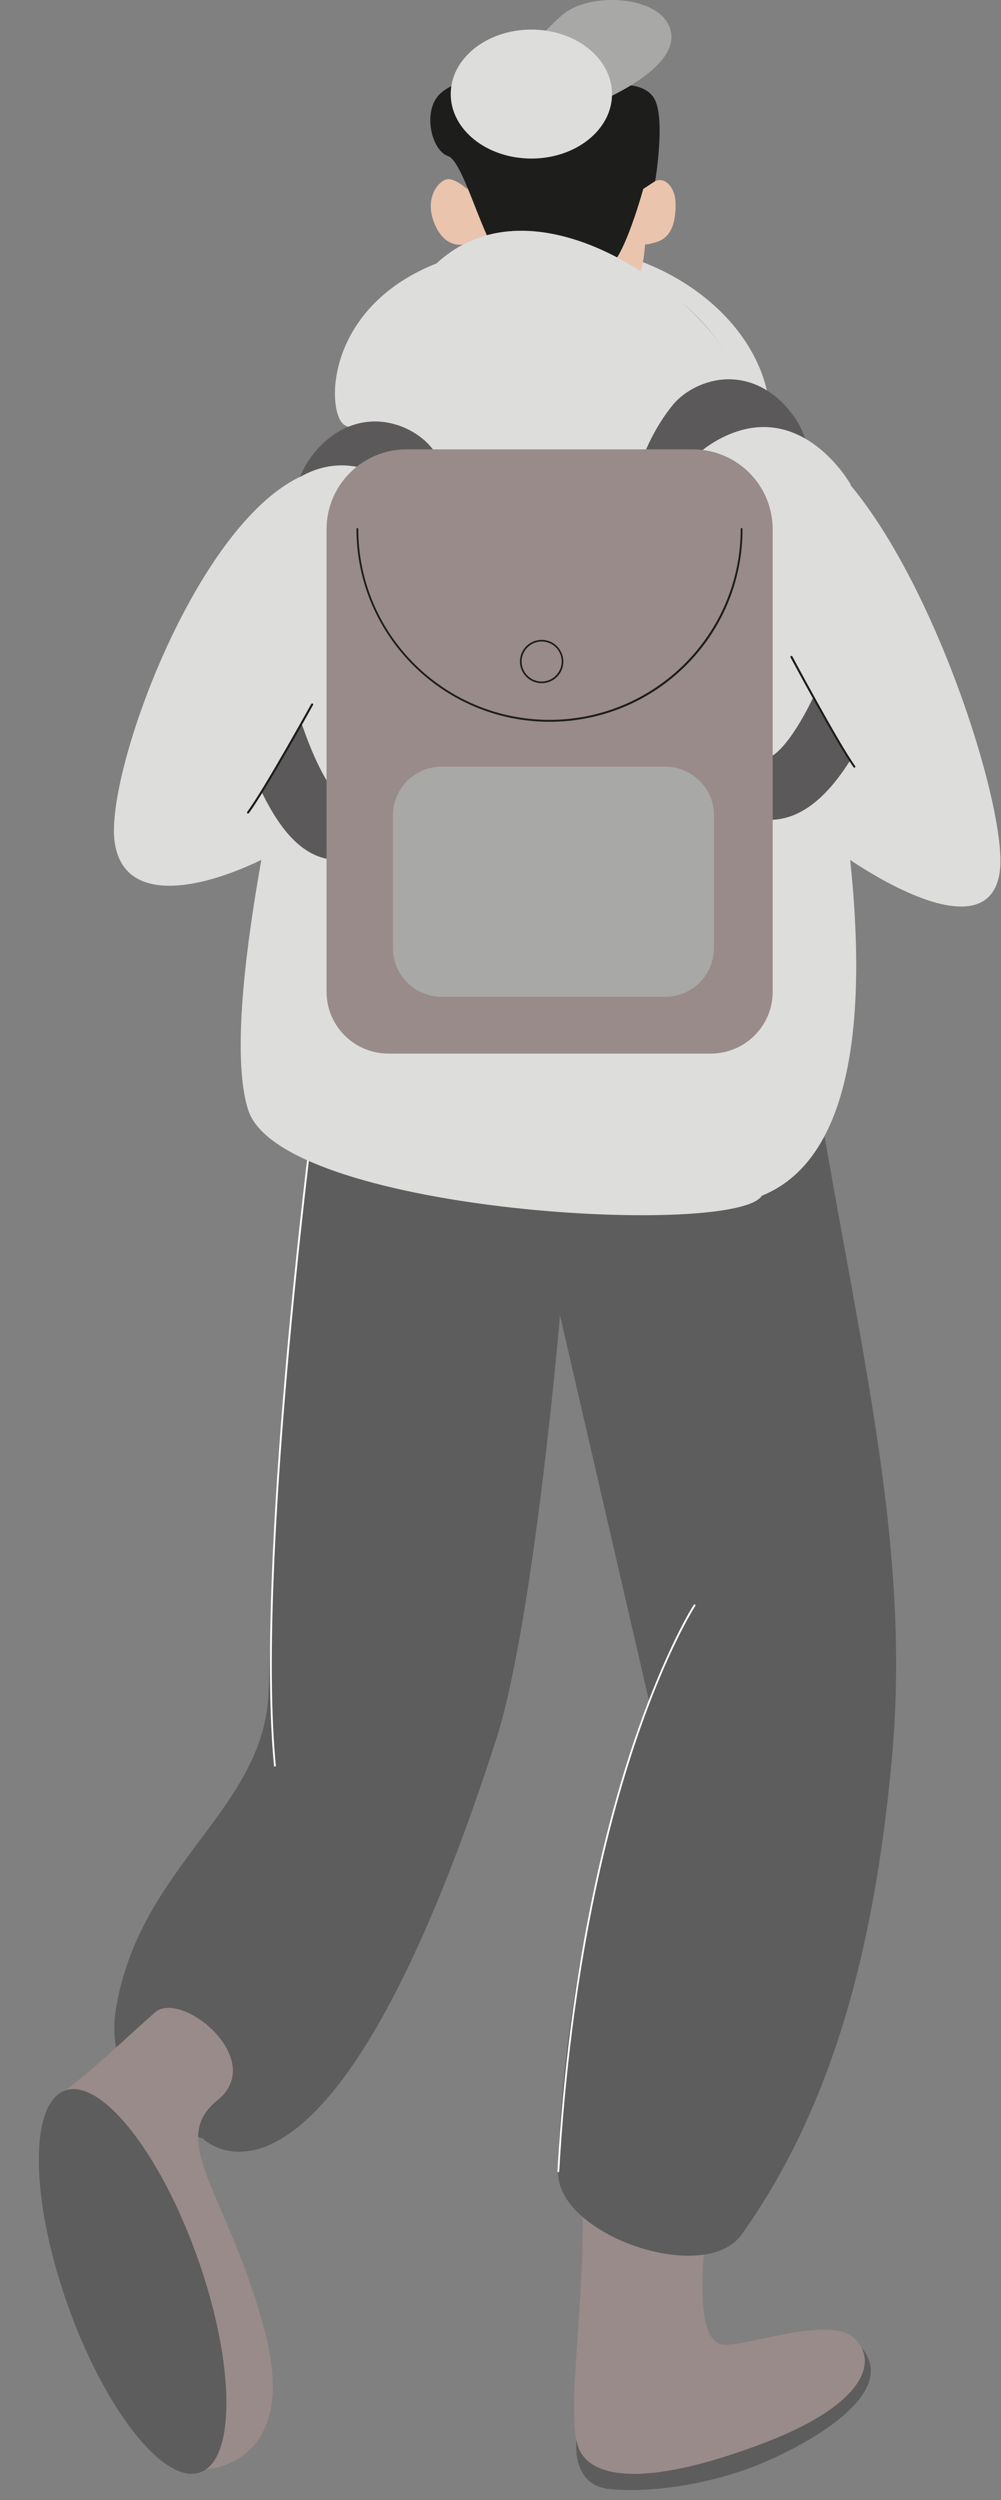 <?xml version="1.0" encoding="UTF-8"?> <svg xmlns="http://www.w3.org/2000/svg" width="165" height="412" viewBox="0 0 165 412" fill="none"><rect x="0" y="0" width="165" height="412" fill="#808080" stroke="none"/> <path d="M95.114 401.148C95.114 401.148 93.597 409.455 100.442 410.164C107.286 410.873 117.774 409.344 126.22 405.645C134.686 401.967 147.743 394.192 142.225 387.125C136.708 380.08 95.114 401.148 95.114 401.148Z" fill="#5E5D5D"></path> <path d="M118.983 351.617C118.983 351.617 111.912 384.344 118.771 386.287C122.01 387.196 136.32 381.343 140.744 385.273C144.766 388.844 142.967 396.048 126.095 402.513C105.985 410.182 97.898 408.07 95.676 404.055C92.5 398.351 97.708 375.407 95.506 353.519C95.506 353.498 108.292 353.603 118.983 351.617Z" fill="#998B8A"></path> <path d="M58.186 147.125C58.186 147.125 46.691 194.176 44.278 278.622C43.728 298.313 22.919 307.228 19.087 331.229C17.542 340.948 23.808 350.18 33.397 352.378C33.397 352.378 53.804 373.209 81.747 286.777C87.992 267.488 92.31 216.761 92.31 216.761L107.022 280.46C107.022 280.46 92.966 316.968 91.993 357.85C91.739 368.308 116.167 376.738 122.243 368.223C138.733 345.131 144.47 316.778 146.968 290.305C150.926 248.22 138.204 211.352 129.969 149.005C129.99 148.942 96.374 162.442 58.186 147.125Z" fill="#5E5D5D"></path> <path d="M45.315 291.109C45.23 291.109 45.166 291.045 45.166 290.961C41.991 258.065 51.221 186.127 51.327 185.408C51.348 185.324 51.411 185.26 51.496 185.281C51.581 185.303 51.644 185.366 51.623 185.45C51.538 186.169 42.288 258.086 45.463 290.94C45.484 291.024 45.42 291.109 45.315 291.109Z" fill="white"></path> <path d="M66.697 72.166C66.697 72.166 60.198 71.786 56.874 70.096C53.551 68.405 52.916 47.595 77.577 41.637C102.239 35.679 123.323 48.968 126.562 65.025" fill="#DDDDDC"></path> <path d="M72.921 71.743L69.47 66.651C66.633 65.025 66.528 61.708 67.946 58.264C74.212 43.01 104.123 34.707 119.111 57.334L122.392 63.313L115.406 72.863C115.406 72.863 80.436 79.687 71.163 74.13" fill="#A8A8A7"></path> <path d="M114.177 70.729C95.02 64.031 82.975 72.081 76.878 73.856C70.781 75.651 60.832 78.821 60.832 94.497C60.832 110.174 63.415 147.506 70.189 152.471C76.942 157.436 117.056 164.788 121.163 156.654C125.291 148.52 130.033 76.264 114.177 70.729Z" fill="#8CBC43"></path> <path d="M84.182 48.228H100.482L103.615 73.941H84.182V48.228Z" fill="#EAC4AC"></path> <path d="M86.087 60.525C86.087 60.525 95.295 63.314 102.027 61.666C106.409 60.588 106.896 74.321 105.71 76.434C104.525 78.568 82.531 78.969 81.832 76.476C81.133 73.983 76.857 58.919 86.087 60.525Z" fill="#8CBC43"></path> <g opacity="0.38"> <path opacity="0.38" d="M91.928 56.722C97.47 56.722 101.963 52.919 101.963 48.229C101.963 43.538 97.47 39.735 91.928 39.735C86.387 39.735 81.894 43.538 81.894 48.229C81.894 52.919 86.387 56.722 91.928 56.722Z" fill="#1B0201"></path> </g> <path d="M77.003 23.214C77.003 23.214 77.13 35.679 77.003 40.095C76.876 44.51 80.369 56.511 92.478 55.18C104.586 53.849 106.767 45.842 106.407 35.045C106.047 24.249 100.882 19.474 97.643 19.707C94.404 19.939 79.522 17.467 77.003 23.214Z" fill="#EAC4AC"></path> <path d="M77.576 31.664C77.576 31.664 74.909 29.002 73.406 29.615C71.903 30.228 70.21 32.847 71.416 36.312C72.623 39.777 74.93 40.96 77.407 40.031L77.576 31.664Z" fill="#EAC4AC"></path> <path d="M105.539 31.579C105.539 31.579 107.465 29.572 108.884 29.678C110.281 29.784 111.318 31.516 111.36 33.417C111.382 35.319 111.276 38.953 108.227 39.882C105.179 40.812 105.56 39.882 105.56 39.882V31.579H105.539Z" fill="#EAC4AC"></path> <path d="M90.954 41.891C90.128 41.891 89.493 41.785 89.43 41.764C89.282 41.743 89.197 41.595 89.218 41.468C89.239 41.32 89.387 41.236 89.514 41.257C89.557 41.257 93.05 41.87 94.172 40.158C94.256 40.031 94.404 40.01 94.531 40.074C94.658 40.158 94.68 40.306 94.616 40.433C93.833 41.637 92.182 41.891 90.954 41.891Z" fill="#1B0201"></path> <path d="M91.378 43.876C90.743 43.876 90.277 43.644 90.235 43.644C90.108 43.58 90.065 43.432 90.129 43.306C90.192 43.179 90.341 43.137 90.468 43.2C90.468 43.2 91.335 43.623 92.246 43.2C92.373 43.137 92.521 43.2 92.584 43.327C92.648 43.453 92.584 43.601 92.457 43.665C92.097 43.813 91.716 43.876 91.378 43.876Z" fill="#1B0201"></path> <path d="M89.473 41.51C87.906 42.545 86.064 41.594 83.313 42.545C80.561 43.496 76.708 26.657 73.871 25.728C71.035 24.798 69.553 18.058 72.665 15.333C75.755 12.608 81.788 12.692 81.788 12.692C81.788 12.692 84.477 4.706 92.585 7.537C100.692 10.368 100.438 14.171 100.438 14.171C100.438 14.171 106.344 13.009 107.995 16.537C109.647 20.066 107.995 29.848 107.995 29.848L106.027 31.136C106.027 31.136 101.878 46.454 99.105 43.876C96.353 41.299 92.775 39.313 89.473 41.51Z" fill="#1D1D1B"></path> <path d="M82.488 68.215C82.403 68.215 82.319 68.152 82.319 68.046C82.107 63.736 84.097 61.94 84.181 61.856C84.245 61.792 84.372 61.792 84.435 61.877C84.499 61.94 84.499 62.067 84.414 62.13C84.393 62.151 82.467 63.905 82.678 68.025C82.657 68.131 82.594 68.215 82.488 68.215Z" fill="#3B6633"></path> <path d="M86.933 68.553C86.869 68.553 86.785 68.511 86.763 68.427C86.086 66.25 86.975 62.49 87.017 62.342C87.039 62.257 87.123 62.194 87.229 62.215C87.314 62.236 87.377 62.321 87.356 62.426C87.356 62.469 86.446 66.229 87.102 68.321C87.123 68.405 87.081 68.511 86.996 68.532C86.975 68.553 86.954 68.553 86.933 68.553Z" fill="#3B6633"></path> <path d="M92.077 68.215C91.993 68.215 91.929 68.152 91.908 68.067C91.484 65.511 91.887 63.462 91.908 63.377C91.929 63.292 92.014 63.229 92.12 63.25C92.204 63.271 92.268 63.356 92.246 63.462C92.246 63.483 91.823 65.532 92.246 68.025C92.268 68.109 92.204 68.215 92.098 68.215C92.098 68.215 92.077 68.215 92.077 68.215Z" fill="#3B6633"></path> <path d="M98.089 68.214C98.067 68.214 98.067 68.214 98.089 68.214C97.983 68.214 97.898 68.109 97.919 68.024C98.11 66.207 97.39 63.482 97.39 63.461C97.369 63.376 97.411 63.27 97.517 63.249C97.602 63.228 97.708 63.271 97.729 63.376C97.75 63.482 98.448 66.186 98.258 68.067C98.237 68.151 98.173 68.214 98.089 68.214Z" fill="#3B6633"></path> <path d="M103.614 67.877C103.508 67.877 103.445 67.792 103.445 67.708C103.466 64.792 102.175 63.208 102.154 63.186C102.09 63.123 102.111 62.996 102.175 62.933C102.238 62.869 102.365 62.891 102.429 62.954C102.492 63.017 103.826 64.644 103.805 67.708C103.784 67.792 103.72 67.877 103.614 67.877Z" fill="#3B6633"></path> <path d="M98.26 164.514C94.767 164.514 91.38 164.366 88.331 164.176C76.54 163.394 66.887 161.577 66.803 161.556L66.866 161.218C66.972 161.239 76.583 163.056 88.353 163.838C99.212 164.556 114.136 164.493 123.683 160.141L123.831 160.458C116.93 163.606 107.214 164.514 98.26 164.514Z" fill="#DDDDDC"></path> <path d="M54.333 92.639C54.333 92.639 34.667 163.014 40.891 182.853C46.141 199.586 119.512 203.938 125.418 197.262C131.324 190.564 87.907 140.873 85.854 105.083" fill="#DDDDDC"></path> <path d="M115.872 88.919C115.872 88.919 108.335 85.243 107.277 94.349C106.219 103.455 109.457 172.309 109.457 172.309C109.457 172.309 134.309 173.598 133.082 166.393C132.531 163.161 127.281 144.188 127.917 131.068C128.721 115.012 131.833 105.8 131.833 105.8C131.833 105.8 126.519 89.278 115.872 88.919Z" fill="#DDDDDC"></path> <path d="M59.16 105.083C59.16 105.083 68.601 69.293 65.405 64.201C65.405 64.201 69.279 66.99 73.978 68.659C78.847 70.391 81.684 75.441 80.668 80.511C79.376 87.04 78.17 96.547 78.106 109.414" fill="#DDDDDC"></path> <path d="M119.13 57.355C119.13 57.355 120.697 59.806 117.543 61.581C114.05 63.546 111.954 67.285 111.785 71.278C111.7 73.243 111.51 75.694 111.107 78.736C111.107 78.736 124.296 74.553 124.296 70.412C124.296 66.271 123.576 60.208 119.13 57.355Z" fill="#DDDDDC"></path> <path d="M60.833 80.173C60.833 80.173 51.54 89.131 48.978 100.138C48.004 104.321 59.16 105.082 59.16 105.082L62.823 92.216L60.833 80.173Z" fill="#BD5F54"></path> <path d="M113.077 97.582H89.537C88.584 97.582 87.822 96.821 87.822 95.871V84.081C87.822 83.131 88.584 82.37 89.537 82.37H113.077C114.029 82.37 114.791 83.131 114.791 84.081V95.871C114.791 96.821 114.029 97.582 113.077 97.582Z" fill="#696A6D"></path> <path d="M114.135 97.582H90.574C89.621 97.582 88.859 96.821 88.859 95.871V84.081C88.859 83.131 89.621 82.37 90.574 82.37H114.114C115.066 82.37 115.828 83.131 115.828 84.081V95.871C115.85 96.821 115.087 97.582 114.135 97.582Z" fill="#DBDBDB"></path> <path d="M125.716 97.878C125.716 97.878 124.678 86.85 122.371 82.138C120.064 77.427 105.584 79.011 104.864 80.998C104.145 82.984 102.028 86.448 103.996 86.575C105.965 86.702 106.473 82.73 107.405 82.73C108.336 82.73 113.311 82.159 113.649 84.23C113.967 86.3 114.771 96.421 112.252 96.991C109.733 97.561 108.908 93.801 106.833 95.343C104.759 96.885 105.182 100.414 108.908 101.512C112.633 102.59 114.898 101.702 118.243 103.773C121.588 105.843 127.346 103.773 127.346 103.773L125.716 97.878Z" fill="#EAC4AC"></path> <path d="M116.592 83.385C116.592 83.385 112.866 80.956 108.844 78.801C105.944 77.237 101.964 76.878 102.366 75.294C102.832 73.434 115.025 77.28 119.661 80.724" fill="#EAC4AC"></path> <path d="M118.453 83.385C118.453 83.385 116.125 79.983 113.331 77.11C110.536 74.237 106.98 72.335 107.848 70.962C108.864 69.377 119.067 77.131 122.264 81.948" fill="#EAC4AC"></path> <path d="M75.757 96.208C75.757 96.208 76.794 85.18 79.101 80.469C81.409 75.757 95.147 74.828 95.867 76.792C96.587 78.778 98.704 82.243 96.735 82.37C94.766 82.497 94.258 78.525 93.327 78.525C92.395 78.525 88.162 80.469 87.823 82.539C87.505 84.609 86.701 94.73 89.22 95.3C91.739 95.87 94.512 91.645 96.587 93.187C98.661 94.73 96.29 98.744 92.543 99.821C88.818 100.899 86.553 100.011 83.208 102.082C79.863 104.152 74.106 102.082 74.106 102.082L75.757 96.208Z" fill="#EAC4AC"></path> <path d="M84.88 81.694C84.88 81.694 88.606 79.264 92.628 77.109C95.528 75.546 99.508 75.187 99.105 73.602C98.64 71.743 86.447 75.588 81.811 79.032" fill="#EAC4AC"></path> <path d="M83.017 81.694C83.017 81.694 85.346 78.293 88.14 75.419C90.934 72.525 94.491 70.645 93.623 69.271C92.607 67.687 82.403 75.441 79.207 80.258" fill="#EAC4AC"></path> <path d="M44.3 127.139C46.862 128.027 56.112 129.168 54.038 133.921C51.963 138.654 21.057 155.513 18.877 138.59C17.035 124.351 41.146 62.637 64.135 80.173C64.135 80.173 72.518 91.18 61.807 100.688C61.828 100.709 39.304 125.407 44.3 127.139Z" fill="#DDDDDC"></path> <path d="M92.734 87.314C93.564 87.314 94.236 86.643 94.236 85.814C94.236 84.986 93.564 84.314 92.734 84.314C91.903 84.314 91.231 84.986 91.231 85.814C91.231 86.643 91.903 87.314 92.734 87.314Z" fill="#363738"></path> <path d="M92.734 86.765C93.26 86.765 93.686 86.339 93.686 85.814C93.686 85.289 93.26 84.863 92.734 84.863C92.208 84.863 91.781 85.289 91.781 85.814C91.781 86.339 92.208 86.765 92.734 86.765Z" fill="#696A6D"></path> <path d="M62.251 178.986C57.678 178.986 51.857 176.915 47.348 173.514C44.236 171.169 43.347 166.035 44.808 158.704C45.909 153.211 47.941 148.33 47.962 148.288C47.983 148.246 48.004 148.203 48.068 148.203C48.11 148.182 48.153 148.182 48.195 148.203C56.408 151.753 74 154.246 74.169 154.267C74.211 154.267 74.254 154.309 74.296 154.33C74.317 154.373 74.338 154.415 74.317 154.457C74 155.894 73.682 157.732 73.343 159.697C72.454 164.873 71.375 171.317 69.343 175.5C68.559 177.106 67.099 178.183 65.024 178.69C64.198 178.88 63.246 178.986 62.251 178.986ZM48.237 148.584C47.475 150.464 40.638 168 47.581 173.239C53 177.317 60.303 179.472 64.982 178.352C66.95 177.887 68.326 176.873 69.067 175.352C71.078 171.211 72.158 164.809 73.047 159.654C73.365 157.774 73.661 155.999 73.978 154.584C72.052 154.288 56.091 151.922 48.237 148.584Z" fill="#1D1D1B"></path> <path d="M44.3 178.817C44.3 178.817 60.833 193.796 114.453 198.444C168.074 203.092 124.297 70.412 124.297 70.412C124.297 70.412 126.837 68.891 119.132 57.356C111.405 45.82 87.146 29.425 71.968 43.39C56.79 57.356 62.823 92.195 62.823 92.195L42.945 151.88L44.3 178.817Z" fill="#DDDDDC"></path> <path d="M55.794 141.739C55.265 141.739 54.778 141.697 54.312 141.612C49.507 140.83 45.591 136.457 41.95 127.879C39.727 122.619 38.394 117.569 38.33 117.358L48.343 114.759C48.343 114.801 49.422 118.858 51.179 123.147C53.275 128.26 54.905 130.309 55.688 131.07C55.9 130.837 56.175 130.478 56.514 129.971C64.876 117.231 68.855 105.569 68.326 95.322C67.903 87.04 64.537 82.033 63.119 80.279C62.971 80.11 62.357 79.73 61.764 79.772C60.854 79.836 59.943 80.976 59.478 81.653C57.89 83.998 59.689 90.019 61.594 93.463L52.556 98.491C51.772 97.076 44.998 84.505 50.904 75.843C53.593 71.892 57.319 69.631 61.362 69.462C65.045 69.314 68.898 71.025 71.163 73.814C75.629 79.35 88.436 100.181 65.151 135.654C61.976 140.492 58.504 141.739 55.794 141.739Z" fill="#5B5959"></path> <path d="M99.041 16.622C99.041 16.622 111.446 11.53 110.642 5.551C109.837 -0.428 98.724 -1.379 93.664 1.748C90.722 3.586 83.334 12.523 83.334 12.523" fill="#A8A8A7"></path> <path d="M87.589 26.129C94.931 26.129 100.883 21.371 100.883 15.502C100.883 9.633 94.931 4.875 87.589 4.875C80.247 4.875 74.295 9.633 74.295 15.502C74.295 21.371 80.247 26.129 87.589 26.129Z" fill="#DDDDDC"></path> <path d="M41.992 86.153C41.992 86.153 50.015 71.807 63.182 78.441C76.349 85.075 68.263 97.921 68.263 97.921L43.728 99.78L41.992 86.153Z" fill="#DDDDDC"></path> <path d="M42.479 131.745L56.895 106.625L32.572 104.66L34.012 120.02L42.479 131.745Z" fill="#DDDDDC"></path> <path d="M40.891 134.068C40.849 134.068 40.827 134.047 40.785 134.026C40.7 133.963 40.7 133.857 40.743 133.794C43.495 130.118 51.221 116.131 51.306 116.004C51.348 115.92 51.454 115.899 51.539 115.941C51.623 115.983 51.645 116.089 51.602 116.173C51.517 116.321 43.77 130.308 41.018 134.005C40.997 134.047 40.933 134.068 40.891 134.068Z" fill="#1D1D1B"></path> <path d="M137.675 120.188C135.113 121.076 125.842 126.336 127.916 131.09C129.991 135.844 162.633 160.436 164.813 143.534C166.655 129.273 140.85 55.708 117.84 73.243C117.84 73.243 109.457 84.251 120.168 93.758C120.147 93.758 142.671 118.456 137.675 120.188Z" fill="#DDDDDC"></path> <path d="M126.858 135.105C123.958 135.105 120.19 133.837 116.803 128.703C93.539 93.23 106.325 72.42 110.791 66.863C113.056 64.074 116.888 62.363 120.593 62.511C124.636 62.68 128.361 64.941 131.05 68.891C136.956 77.553 130.203 90.145 129.399 91.54L120.381 86.49L124.89 89.026L120.381 86.512C122.286 83.068 124.107 77.046 122.498 74.701C122.032 74.025 121.122 72.884 120.212 72.821C119.619 72.779 119.005 73.18 118.857 73.349C117.438 75.103 114.094 80.089 113.67 88.392C113.141 98.639 117.121 110.301 125.483 123.041C126.16 124.076 126.71 124.562 126.964 124.731C127.451 124.52 129.42 123.379 132.426 118.055C134.585 114.21 136.003 110.407 136.025 110.364L145.741 113.935C145.678 114.125 144.005 118.625 141.359 123.273C137.168 130.647 132.807 134.492 128.023 135.041C127.642 135.083 127.261 135.105 126.858 135.105Z" fill="#5B5959"></path> <path d="M140.216 79.834C140.216 79.834 132.193 65.489 119.026 72.123C105.859 78.757 113.945 91.602 113.945 91.602L138.48 93.462L140.216 79.834Z" fill="#DDDDDC"></path> <path d="M141.74 128.217L127.324 103.118L150.017 100.393L150.208 116.513L141.74 128.217Z" fill="#DDDDDC"></path> <path d="M140.85 126.505C140.787 126.505 140.744 126.484 140.702 126.442C137.971 122.66 130.393 108.483 130.308 108.336C130.266 108.251 130.287 108.145 130.372 108.103C130.456 108.061 130.562 108.082 130.605 108.167C130.689 108.314 138.247 122.47 140.956 126.23C141.02 126.315 140.998 126.421 140.914 126.484C140.914 126.505 140.893 126.505 140.85 126.505Z" fill="#1D1D1B"></path> <path d="M117.163 173.619H64.029C58.399 173.619 53.826 169.056 53.826 163.436V87.229C53.826 79.94 59.732 74.046 67.035 74.046H114.157C121.46 74.046 127.366 79.94 127.366 87.229V163.436C127.366 169.056 122.794 173.619 117.163 173.619Z" fill="#998B8A"></path> <path d="M90.596 118.941C73.047 118.941 58.758 104.68 58.758 87.165C58.758 87.081 58.821 87.018 58.906 87.018C58.991 87.018 59.054 87.081 59.054 87.165C59.054 104.511 73.195 118.624 90.574 118.624C107.954 118.624 122.095 104.511 122.095 87.165C122.095 87.081 122.158 87.018 122.243 87.018C122.328 87.018 122.391 87.081 122.391 87.165C122.433 104.701 108.166 118.941 90.596 118.941Z" fill="#1D1D1B"></path> <path d="M89.283 112.582C87.314 112.582 85.705 110.977 85.705 109.012C85.705 107.047 87.314 105.441 89.283 105.441C91.251 105.441 92.86 107.047 92.86 109.012C92.86 110.998 91.251 112.582 89.283 112.582ZM89.283 105.716C87.462 105.716 85.98 107.195 85.98 109.012C85.98 110.829 87.462 112.308 89.283 112.308C91.103 112.308 92.585 110.829 92.585 109.012C92.606 107.216 91.124 105.716 89.283 105.716Z" fill="#1D1D1B"></path> <path d="M109.647 164.26H72.814C68.368 164.26 64.769 160.668 64.769 156.231V134.364C64.769 129.928 68.368 126.336 72.814 126.336H109.647C114.093 126.336 117.691 129.928 117.691 134.364V156.21C117.691 160.647 114.093 164.26 109.647 164.26Z" fill="#A8A8A7"></path> <path d="M33.928 406.908C33.928 406.908 49.55 406.38 43.623 384.048C37.696 361.717 27.45 352.864 35.812 346.125C44.173 339.406 29.884 327.85 25.566 331.61C21.247 335.371 16.125 340.441 10.748 344.498C5.371 348.554 27.196 403.95 33.928 406.908Z" fill="#998B8A"></path> <path d="M32.98 407.425C38.912 405.337 38.743 389.555 32.601 372.176C26.46 354.796 16.673 342.399 10.741 344.487C4.809 346.575 4.979 362.357 11.12 379.737C17.261 397.116 27.048 409.513 32.98 407.425Z" fill="#5E5D5D"></path> <path d="M92.034 357.956C91.95 357.956 91.865 357.871 91.886 357.787C93.812 324.363 99.824 300.764 104.524 286.862C108.609 274.799 112.758 266.939 114.367 264.446C114.41 264.383 114.515 264.362 114.579 264.404C114.643 264.446 114.664 264.552 114.621 264.615C114.579 264.678 109.88 271.925 104.799 286.968C100.1 300.849 94.109 324.406 92.183 357.787C92.183 357.893 92.119 357.956 92.034 357.956Z" fill="white"></path> </svg> 